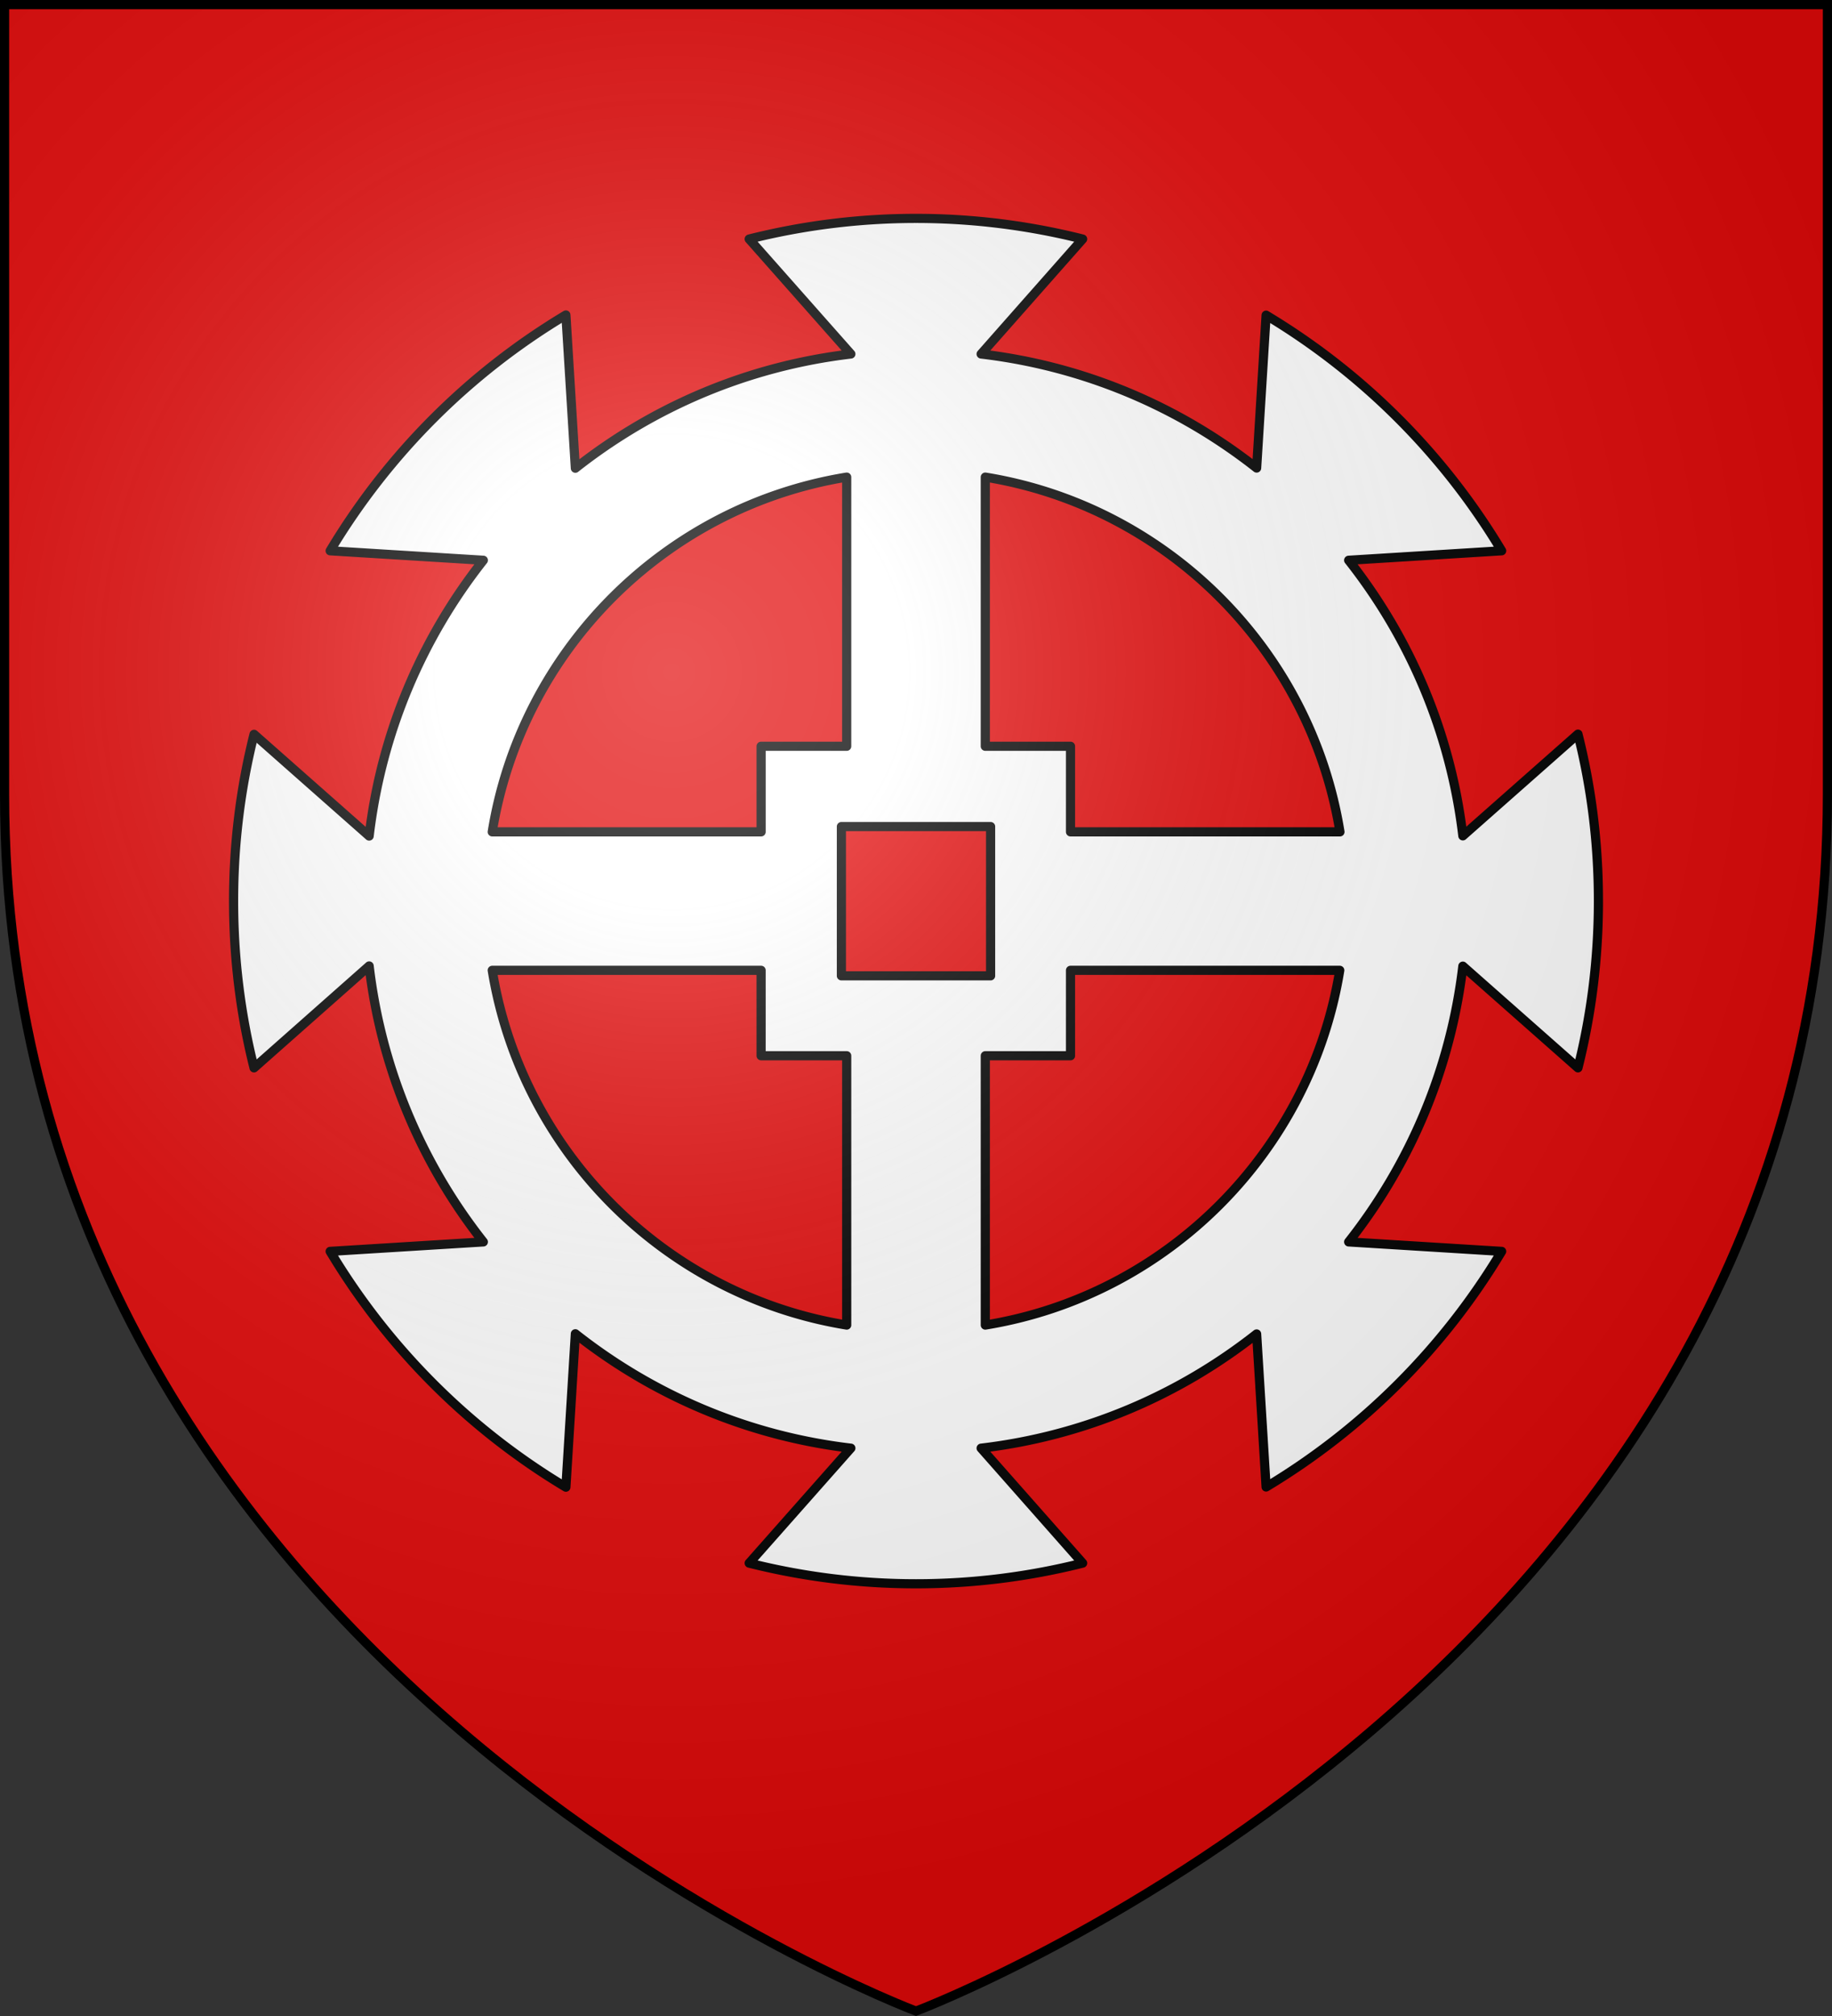 <svg xmlns="http://www.w3.org/2000/svg" width="600" height="660" viewBox="-300 -300 600 660"><rect x="-300" y="-300" width="600" height="660" fill="#333333" stroke="none"/><radialGradient id="a" cx="-80" cy="-80" r="405" gradientUnits="userSpaceOnUse"><stop offset="0" stop-color="#fff" stop-opacity=".31"/><stop offset=".19" stop-color="#fff" stop-opacity=".25"/><stop offset=".6" stop-color="#6b6b6b" stop-opacity=".125"/><stop offset="1" stop-opacity=".125"/></radialGradient><path fill="#e20909" d="M-298.5-298.5h597v258.543C298.5 246.291 0 358.5 0 358.5S-298.5 246.291-298.5-39.957z"/><path fill="#fff" stroke="#000" stroke-linejoin="round" stroke-miterlimit="1" stroke-width="3" d="M0-228.5a223.998 223.998 0 0 0-54.635 6.759l33.302 37.637c-33.825 3.993-64.787 17.332-90.231 37.39l-3.1-50.163c-31.663 18.963-58.235 45.545-77.209 77.197l50.17 3.1c-20.082 25.446-33.408 56.441-37.395 90.281l-37.704-33.297c-4.394 17.475-6.698 35.734-6.698 54.565 0 18.831 2.304 37.152 6.698 54.627l37.704-33.359a179.622 179.622 0 0 0 37.395 90.343l-50.17 3.1c18.974 31.652 45.546 58.234 77.208 77.197l3.101-50.225c25.444 20.068 56.406 33.456 90.231 37.452l-33.302 37.637A224.025 224.025 0 0 0 0 218.5c18.83 0 37.1-2.368 54.573-6.759l-33.24-37.637c33.815-3.983 64.795-17.34 90.23-37.39l3.102 50.101a224.865 224.865 0 0 0 77.146-77.135l-50.108-3.1c20.06-25.441 33.401-56.461 37.395-90.281l37.704 33.297C221.196 32.121 223.5 13.8 223.5-5.03c0-18.852-2.295-37.135-6.698-54.627l-37.704 33.297c-3.993-33.816-17.336-64.789-37.395-90.219l50.108-3.1a224.865 224.865 0 0 0-77.146-77.135l-3.101 50.039c-25.436-20.04-56.416-33.348-90.231-37.328l33.24-37.637A223.606 223.606 0 0 0 0-228.5zm-22.697 84.7v88.11h-28.03v28.027h-88.061c9.653-59.481 56.6-106.47 116.09-116.137zm45.394 0c59.51 9.646 106.506 56.636 116.153 116.137H50.604V-55.69H22.697zm-47.13 114.4h48.867v48.861h-48.868zm-114.355 47.063h88.06v27.965h28.03V133.8c-59.47-9.673-106.415-56.675-116.09-116.137zm189.392 0h88.184C129.12 77.145 82.187 124.15 22.698 133.8V45.628h27.906z"/><path fill="url(#a)" d="M-298.5-298.5h597v258.543C298.5 246.291 0 358.5 0 358.5S-298.5 246.291-298.5-39.957z"/><path fill="none" stroke="#000" stroke-width="3" d="M-298.5-298.5h597v258.503C298.5 246.206 0 358.398 0 358.398S-298.5 246.206-298.5-39.997z"/></svg>